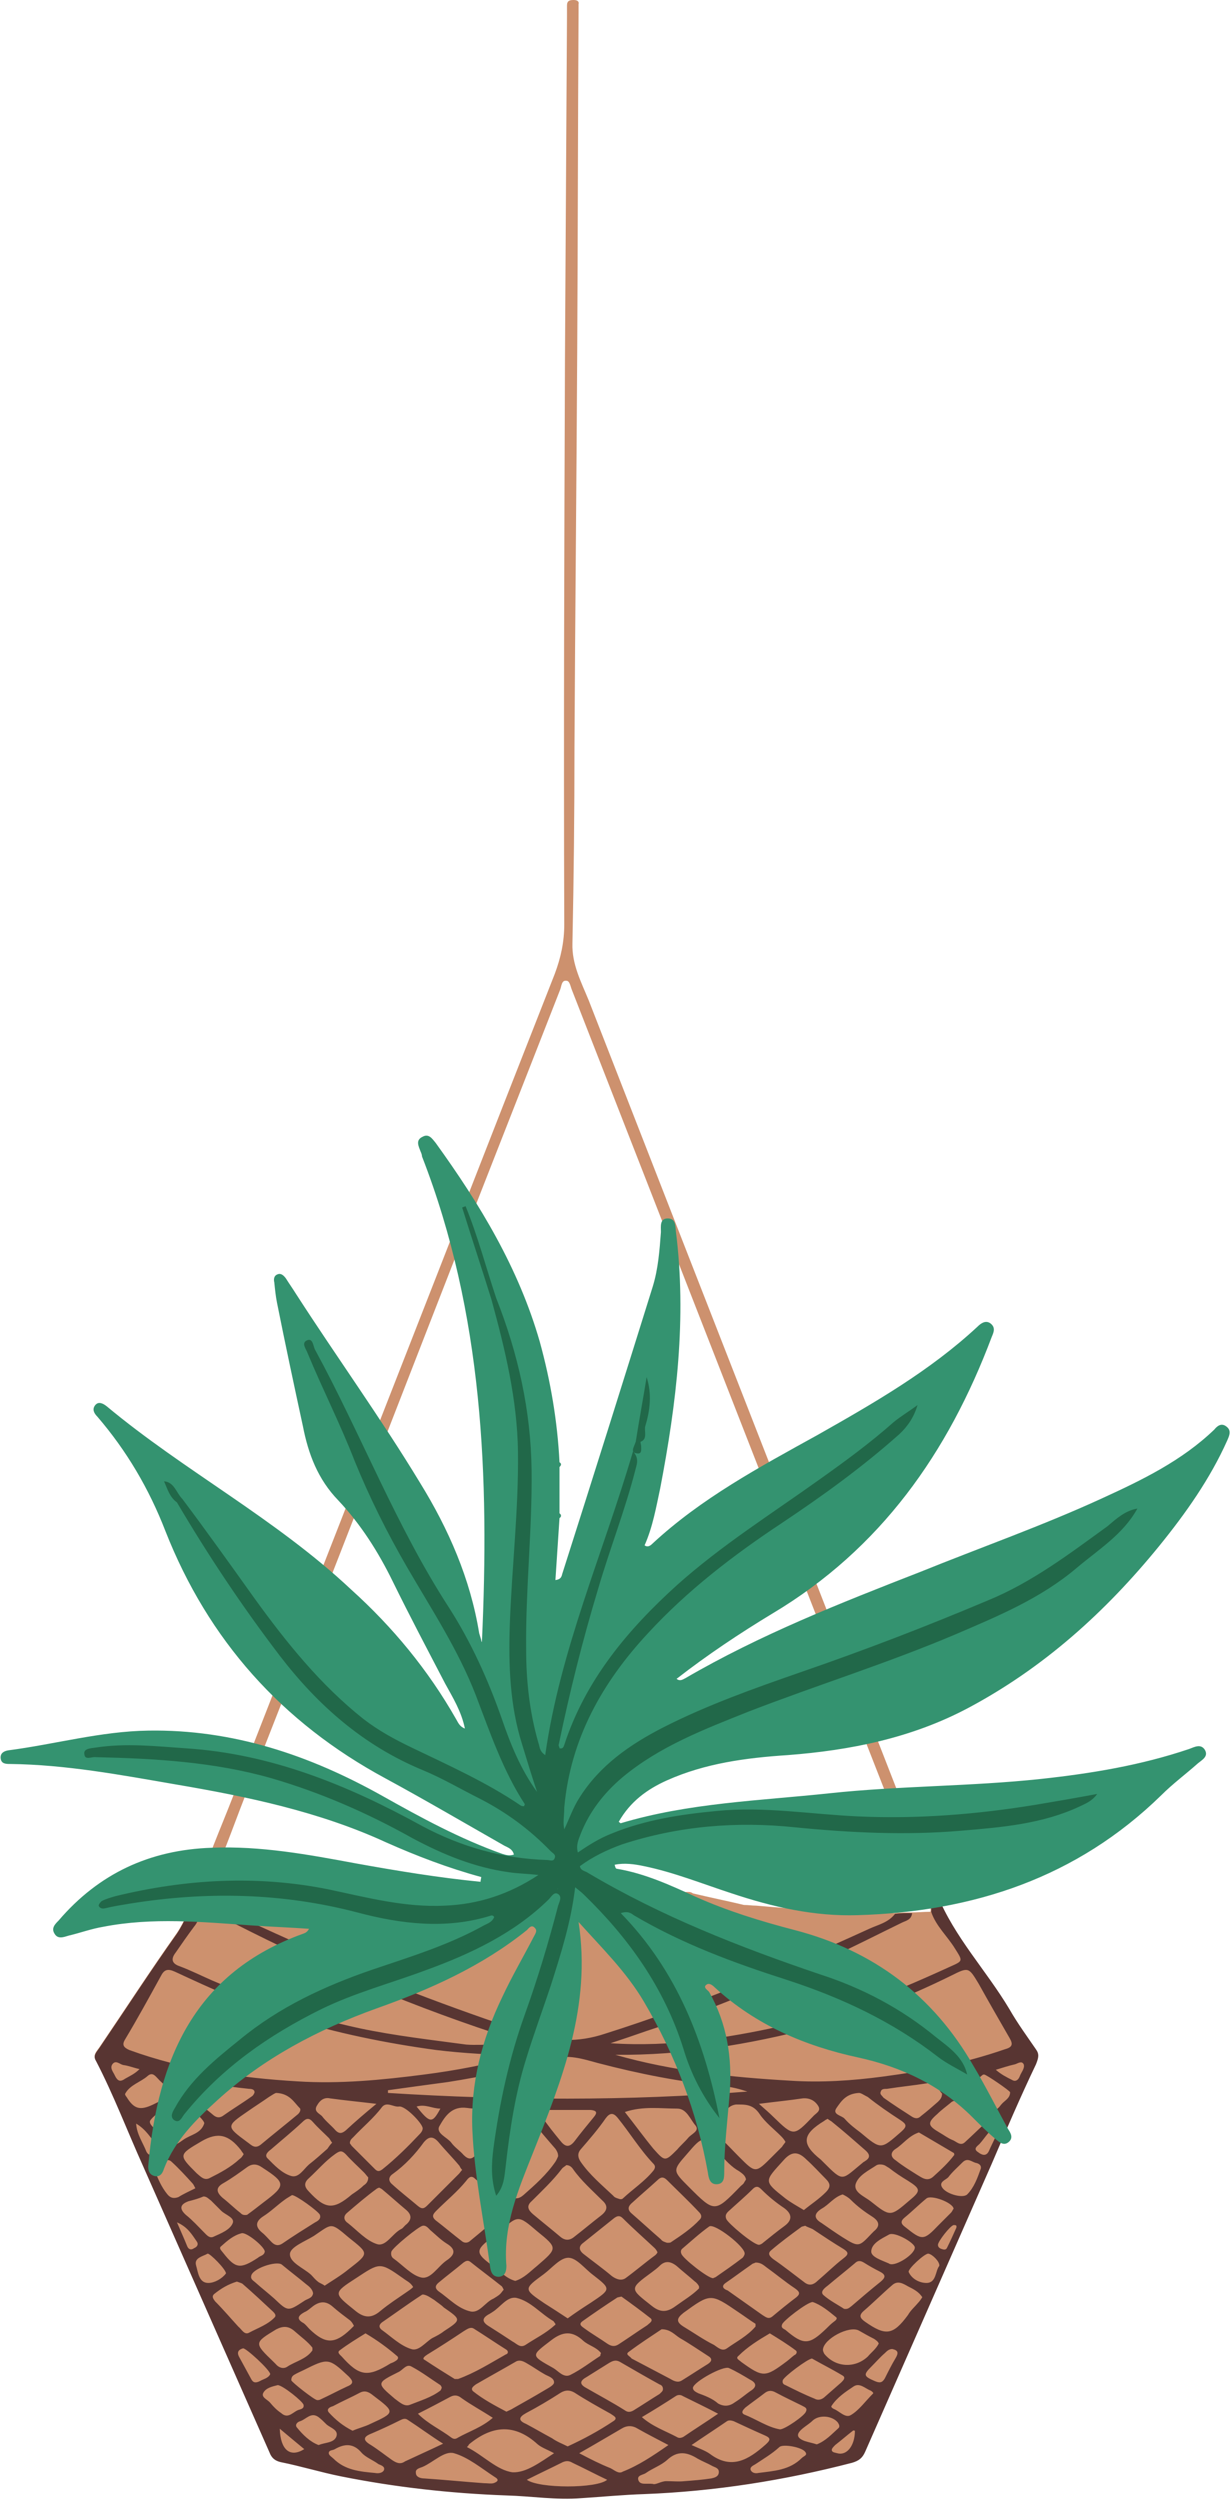 <?xml version="1.0" encoding="UTF-8" standalone="no"?><svg xmlns="http://www.w3.org/2000/svg" xmlns:xlink="http://www.w3.org/1999/xlink" fill="#000000" height="367.1" preserveAspectRatio="xMidYMid meet" version="1" viewBox="-0.1 0.0 181.0 367.1" width="181" zoomAndPan="magnify"><g id="change1_1"><path d="M152,300.9c-1.3-1.9-2.7-3.8-3.9-5.9c-3.4-5.7-8.1-10.6-10.6-16.8c-0.5-0.1-1-0.2-1.6-0.3 c0,1,0.9,1.8,0.7,2.8l0,0c-1,0-1.9,0.1-2.9,0.1c-0.8,0-1.6,0-2.5,0.1c-0.5,0.6-1.1,1-1.8,1.4c0.7-0.3,1.3-0.7,1.8-1.4 c-6.8-0.1-13.5-0.5-20.2-1.1c-0.6,0-1.2-0.1-1.8-0.1c-2.5-0.6-5-1.1-7.5-1.7c-0.4-0.3-0.8-0.2-1.1-0.2c-2.5-0.8-5.1-0.4-7.6-0.2 c-6.7,0.3-13.4,0.3-20,0c-2.5-0.1-5.1-0.5-7.6,0.2c-0.4,0-0.8-0.1-1.1,0.2c-2.5,0.5-5,1.1-7.5,1.7c-0.6,0-1.2,0.1-1.8,0.1 c-2.9,0.2-5.7,0.3-8.6,0.6c-3.9,0.4-7.8,0.1-11.6,0.4c-0.8,0-1.7,0-2.5-0.1c0,0.2,0.1,0.3,0.1,0.5c-0.1-0.1-0.1-0.3-0.1-0.5 c-1.1,0-2.2-0.1-3.2-0.1c0.2-1,1.1-1.7,1.1-2.8c2.2-4.5,3.8-9.2,5.6-13.8c9.4-23.9,18.7-47.8,28-71.7c6.1-15.7,12.3-31.4,18.4-47 c0.2-0.5,0.2-1.4,0.9-1.3c0.5,0,0.6,0.8,0.8,1.3c16.8,43,33.6,86,50.4,128.9c0.5,1.2,0.8,2.5,1.6,3.6c0.5,0.1,1,0.2,1.6,0.3 c-0.2-0.6-0.3-1.3-0.6-1.9c-16.8-43.1-33.7-86.2-50.5-129.3c-1.1-2.7-2.5-5.3-2.4-8.4c0.2-9.6,0.3-19.2,0.3-28.8 c0.1-19.3,0.3-38.5,0.4-57.8c0.1-16.7,0.1-33.4,0.2-50c0-0.4,0-0.8,0-1.3C85,0.3,84.8,0,84.2,0c-0.6,0-1,0.1-1,0.8c0,0.5,0,1,0,1.4 c-0.1,17-0.2,34-0.3,50.9c-0.1,27.5-0.2,55.1-0.1,82.6c0,2.6-0.5,4.9-1.4,7.3c-2.5,6.4-5,12.7-7.5,19.1 c-13.2,33.8-26.5,67.7-39.7,101.5c-1.9,4.9-4,9.6-5.5,14.6c-0.9,1.8-1.6,3.8-2.8,5.6c-3.9,5.5-7.6,11.2-11.4,16.8 c-0.4,0.6-1,1.1-0.5,1.9c2.6,5,4.6,10.3,6.9,15.4c6.2,14,12.4,28.1,18.6,42.1c0.3,0.8,0.8,1.2,1.6,1.4c3,0.6,5.9,1.5,8.9,2.1 c8,1.6,16.1,2.5,24.3,2.8c3.7,0.1,7.3,0.7,11,0.4c3.1-0.2,6.2-0.5,9.3-0.6c10.3-0.4,20.5-2,30.5-4.6c1-0.3,1.5-0.7,1.9-1.6 c6.2-14.1,12.4-28.2,18.6-42.3c2.1-4.9,4.2-9.8,6.5-14.6C152.4,302.2,152.5,301.6,152,300.9z M97.1,351c-0.1,0.1-0.2,0.2-0.3,0.3 C97,351.3,97.1,351.2,97.1,351z M83.3,309.9c-1.1,0-2.3,0-3.4,0C81,309.9,82.2,309.9,83.3,309.9c1.1,0,2.2,0,3.2,0 C85.5,309.9,84.4,309.9,83.3,309.9z M144.4,304.7c-0.1,0-0.3,0-0.3,0.1C144.1,304.7,144.3,304.7,144.4,304.7c0.2,0,1.9,1.1,3,1.9 C146.3,305.8,144.6,304.7,144.4,304.7z M125.5,356.9c-0.1,0-0.3-0.1-0.3,0C125.2,356.9,125.3,356.9,125.5,356.9 C125.5,356.9,125.5,356.9,125.5,356.9z" fill="#cd916e"/></g><g id="change2_1"><path d="M152.1,300.9c-1.3-1.9-2.7-3.8-3.9-5.9c-3.4-5.7-8.1-10.6-10.6-16.8c-0.5-0.1-1-0.2-1.6-0.3 c0,1,0.9,1.8,0.7,2.8c0.7,2.1,2.4,3.6,3.5,5.4c1.2,1.9,1.2,1.8-0.8,2.7c-4.6,2.1-9.2,4.1-13.9,5.7c-7.4,2.4-15,4.1-22.8,5.1 c-4.3,0.5-8.7,0.7-13.1,0.4c1.8-0.6,3.6-1.2,5.3-1.8c9.2-3,18.1-6.8,27-10.8c3.5-1.6,7-3.4,10.5-5.1c0.6-0.3,1.4-0.4,1.5-1.4 c-0.8,0-1.6,0-2.5,0.1c-1,1.3-2.5,1.6-3.8,2.2c-12.7,5.8-25.5,11.2-38.8,15.4c-3.9,1.3-7.6,1.2-11.5-0.1 c-11.1-3.7-22.1-7.8-32.7-12.7c-2.8-1.3-5.6-2.5-8.3-3.8c-0.5-0.2-1.2-0.3-1.4-1c-0.8,0-1.7,0-2.5-0.1c0.1,1,1,1.1,1.7,1.4 c13.3,6.8,27,12.6,41.2,17.1c0.4,0.1,0.9,0.3,1.3,0.8c-1.4,0-2.7,0-4.1,0c-1.4,0-2.8,0.1-4.1,0c-5.2-0.7-10.5-1.3-15.7-2.4 c-7.4-1.6-14.6-4-21.6-7c-1.6-0.7-3.2-1.5-4.8-2.1c-1.2-0.4-1.3-1.1-0.6-2c0.9-1.3,1.8-2.6,2.7-3.8c0.5-0.6,0.8-1.3,0.8-2.1 c0.2-1,1.1-1.7,1.1-2.8c-0.5,0.1-1,0.2-1.6,0.3c-0.9,1.8-1.6,3.8-2.8,5.6c-3.9,5.5-7.6,11.2-11.4,16.8c-0.4,0.6-1,1.1-0.5,1.9 c2.6,5,4.6,10.3,6.9,15.4c6.2,14,12.4,28.1,18.6,42.1c0.3,0.8,0.8,1.2,1.6,1.4c3,0.6,5.9,1.5,8.9,2.1c8,1.6,16.1,2.5,24.3,2.8 c3.7,0.1,7.3,0.7,11,0.4c3.1-0.2,6.2-0.5,9.3-0.6c10.3-0.4,20.5-2,30.5-4.6c1-0.3,1.5-0.7,1.9-1.6c6.2-14.1,12.4-28.2,18.6-42.3 c2.1-4.9,4.2-9.8,6.5-14.6C152.5,302.1,152.6,301.6,152.1,300.9z M119.5,297.7c7-1.8,13.6-4.4,20.1-7.6c2.6-1.3,2.6-1.3,4.1,1.2 c1.5,2.7,3,5.3,4.5,7.9c0.6,1,0.4,1.4-0.7,1.7c-5.8,2-11.8,3.2-17.9,4c-4.5,0.6-9.1,0.9-13.6,0.6c-8.7-0.5-17.3-1.4-25.7-3.8 C100.2,301.8,109.9,300.2,119.5,297.7z M26.2,308.6c0.7,0,3.9,2.7,3.7,3.2c-0.5,1.5-2,1.6-3.1,2.4c-0.6,0.4-1.4,1.2-2.2,0.2 c-0.2-0.2-0.4-0.3-0.5-0.5c-0.7-0.9-2.6-1.9-2.1-2.6C23,310,24.8,309.4,26.2,308.6z M24.9,305c1.2-0.3,2.1,0.4,3.3,0.4 C26.4,307,26.2,306.9,24.9,305z M132.2,311.3c0.9,0.6,1,0.9,0.1,1.7c-3,2.6-2.9,2.7-6,0.1c-0.8-0.6-1.6-1.2-2.3-2 c-0.4-0.5-1.9-0.6-1.2-1.6c0.7-1,1.4-2.1,3.3-2.2c0.3,0,0.7,0.3,1.3,0.6C128.9,309.1,130.5,310.2,132.2,311.3z M129.3,307.1 c0.1-0.4,0.5-0.4,0.9-0.4c1.9-0.3,3.9-0.5,5.8-0.8c1.5-0.3,1.7,0.9,2.3,1.5c0,0.6-0.3,0.9-0.6,1.2c-0.8,0.7-1.6,1.4-2.5,2.1 c-0.4,0.4-0.8,0.4-1.3,0.1c-1.4-0.9-2.8-1.8-4.2-2.8C129.5,307.7,129.1,307.5,129.3,307.1z M38.6,325.4c1.1-0.7,2-1.6,3.1-2.4 c0.4-0.3,0.8-0.5,1.1-0.7c0.6,0,3.9,2.4,4.1,2.9c0.2,0.6-0.3,0.9-0.7,1.1c-1.6,1-3.2,2-4.8,3.1c-0.6,0.4-1.1,0.3-1.6-0.2 c-0.5-0.5-0.9-1-1.4-1.4C37.3,326.9,37.5,326.1,38.6,325.4z M36.2,325.2c-0.6,0.1-0.8-0.1-1-0.3c-0.9-0.7-1.7-1.5-2.6-2.2 c-0.9-0.8-1.1-1.5,0.2-2.2c1.2-0.7,2.3-1.5,3.4-2.3c0.7-0.5,1.3-0.5,2-0.1c0.1,0.1,0.2,0.1,0.3,0.2c3.4,2.2,3.4,2.6,0.2,5 C37.8,324,36.9,324.7,36.2,325.2z M115.1,324.2c1.1,0.8,1.3,1.7,0.1,2.6c-1.1,0.8-2.2,1.7-3.2,2.5c-0.2,0.2-0.5,0.3-0.6,0.3 c-0.8,0-4.6-3.2-4.8-3.8c-0.2-0.5,0-0.8,0.3-1.1c1.2-1.1,2.5-2.2,3.7-3.4c0.5-0.4,0.8-0.2,1.2,0.2 C112.8,322.5,113.9,323.4,115.1,324.2z M115,317.2c1.3-1.5,2.3-1.2,3.4-0.1c1,0.9,1.9,1.9,2.8,2.8c0.7,0.7,0.8,1.2,0,2 c-1,1-2.1,1.7-3.2,2.6c-1-0.6-1.9-1.1-2.7-1.7C112,320.2,112.2,320.3,115,317.2z M100,330.9c-0.1-0.2-0.1-0.5,0.1-0.7 c1.3-1.1,2.6-2.3,4-3.3c0.8-0.5,5.3,3,5.2,4c0,0.2-0.2,0.5-0.3,0.6c-1.3,1-2.6,1.9-3.9,2.8c-0.1,0.1-0.3,0.1-0.4,0.2 C104,334.6,100.1,331.5,100,330.9z M102.6,335.7c0,0.2,0,0.3,0,0.3c-1,1-2.2,1.7-3.3,2.5c-1.2,0.9-2.2,1.2-3.6,0.1 c-3.3-2.6-3.4-2.5,0-5c0.4-0.3,0.8-0.6,1.1-0.9c0.8-0.8,1.6-0.7,2.5,0c0.9,0.8,1.8,1.5,2.7,2.3 C102.3,335.2,102.5,335.5,102.6,335.7z M106.5,335.2c1.3-0.9,2.5-1.8,3.8-2.7c0.2-0.2,0.5-0.2,0.6-0.3c0.8,0,1.2,0.4,1.6,0.7 c1.4,1,2.7,2.1,4.2,3.1c0.7,0.5,0.8,0.8,0.2,1.3c-1.2,0.9-2.3,1.8-3.5,2.8c-0.6,0.5-1,0.1-1.5-0.2c-1.7-1.2-3.4-2.4-5.1-3.6 C106.2,336.1,105.8,335.7,106.5,335.2z M109.2,320.5c-0.1,0.2-0.3,0.3-0.5,0.5c-3.8,3.9-3.8,3.9-7.6,0.1c-2.4-2.4-2.4-2.4-0.3-4.8 c2.4-2.8,2.4-2.8,4.9,0c0.8,0.9,1.7,1.9,2.8,2.5c0.4,0.3,0.9,0.6,1,1.2C109.4,320.2,109.3,320.3,109.2,320.5z M102.6,324.8 c0.3,0.3,0.5,0.7,0.1,1.1c-1.2,1.3-2.7,2.3-4.2,3.3c-0.1,0.1-0.3,0.1-0.6,0.1c-0.3-0.1-0.7-0.2-0.9-0.5c-1.4-1.2-2.8-2.5-4.3-3.8 c-0.7-0.6-0.5-1.1,0.1-1.6c1.2-1.1,2.5-2.2,3.7-3.3c0.5-0.5,0.9-0.5,1.4,0C99.5,321.7,101.1,323.2,102.6,324.8z M96.1,330.1 c0.2,0.2,0.3,0.4,0.4,0.6c-0.1,0.2-0.2,0.3-0.3,0.4c-1.5,1.1-2.9,2.3-4.4,3.4c-0.6,0.4-1.3,0.2-2-0.3c-1.3-1.1-2.7-2.1-4.1-3.2 c-0.8-0.6-0.8-1.2-0.1-1.7c1.5-1.2,3-2.4,4.5-3.6c0.4-0.3,0.8-0.5,1.3,0C92.9,327.2,94.5,328.6,96.1,330.1z M86.7,338.1 c-1.1,0.7-2.3,1.5-3.4,2.3c-1.2-0.8-2.3-1.5-3.4-2.2c-3.1-2.1-3.1-2.1-0.1-4.3c1.2-0.9,2.4-2.4,3.6-2.4c1.2,0,2.4,1.6,3.6,2.5 C89.7,336.1,89.7,336.1,86.7,338.1z M88.2,325.3c-1.3,1-2.6,2.1-3.9,3.1c-0.7,0.6-1.4,0.6-2.1,0c-1.3-1.1-2.7-2.2-4-3.3 c-0.7-0.6-1-1.2-0.2-1.9c1.5-1.5,3.1-3,4.4-4.7c0.2-0.3,0.5-0.4,0.7-0.6c0.5,0,0.8,0.3,1,0.6c1.2,1.7,2.8,3.1,4.3,4.6 C89.3,323.9,89.1,324.6,88.2,325.3z M78.8,327.6c3.1,2.5,3,2.5,0,5.1c-1,0.8-1.9,1.8-3.2,2.2c-1.4-0.4-2.2-1.4-3.3-2.2 c-2.6-1.9-2.6-2.3-0.1-4.2c0.3-0.3,0.7-0.5,1-0.7C76,325.2,76,325.2,78.8,327.6z M57.7,331.6c-0.3-0.2-0.4-0.6-0.3-1 c0.2-0.6,4-3.7,4.6-3.8c0.6-0.1,0.9,0.5,1.3,0.8c0.7,0.6,1.4,1.3,2.2,1.8c1.5,0.9,1.2,1.7,0,2.5c-1.3,0.9-2.3,2.8-3.7,2.5 C60.4,334.1,59.1,332.6,57.7,331.6z M60.6,335.8c-0.3,0.3-0.6,0.5-0.9,0.7c-1.3,0.9-2.7,1.8-3.9,2.8c-1.4,1.2-2.5,1-3.8-0.1 c-3.1-2.5-3.2-2.5,0.2-4.7c3.5-2.3,3.5-2.4,6.9,0C59.6,334.9,60.2,335.1,60.6,335.8z M64.4,335.1c1.2-1,2.4-1.9,3.6-2.9 c0.3-0.2,0.6-0.4,1-0.1c1.5,1.2,3,2.3,4.5,3.5c0.2,0.1,0.3,0.4,0.4,0.6c-0.2,0.2-0.3,0.4-0.5,0.6c-0.3,0.3-0.7,0.5-1,0.7 c-1.2,0.5-2,2.1-3.3,1.9c-1.9-0.4-3.2-1.9-4.8-3C63.7,335.9,63.9,335.5,64.4,335.1z M74,324.7c-1.6,1.5-3.3,2.9-5,4.3 c-0.3,0.3-0.8,0.4-1.2,0.1c-1.3-1-2.6-2.1-3.9-3.1c-0.7-0.6-0.3-1,0.2-1.5c1.4-1.4,3-2.7,4.3-4.3c0.3-0.4,0.7-0.9,1.3-0.3 c1.4,1.2,2.7,2.5,4.1,3.7c0.2,0.2,0.3,0.4,0.4,0.6C74.1,324.4,74.1,324.6,74,324.7z M67.3,319.2c-1.5,1.5-3,3-4.6,4.6 c-0.5,0.5-0.8,0.6-1.4,0.1c-1.3-1.1-2.6-2.1-3.8-3.2c-0.6-0.5-0.5-1.1,0.1-1.5c1.8-1.3,3.3-2.9,4.6-4.7c0.7-0.8,1.3-0.9,2.1,0 c1,1.2,2.1,2.3,3.1,3.5c0.1,0.2,0.2,0.4,0.4,0.6C67.6,318.8,67.5,319,67.3,319.2z M59.6,324.5c0.8,0.7,0.8,1.4,0,2.1 c-0.3,0.2-0.5,0.6-0.8,0.7c-1.3,0.7-2.2,2.6-3.5,2.2c-1.6-0.5-2.9-2-4.3-3.1c-0.6-0.4-0.7-1-0.1-1.5c1.4-1.2,2.8-2.4,4.3-3.5 c0.1-0.1,0.2-0.1,0.4-0.2c0.2,0.1,0.4,0.2,0.5,0.3C57.3,322.5,58.4,323.5,59.6,324.5z M53.3,320.9c-0.5,0.5-1.1,0.9-1.7,1.3 c-2.7,2.3-3.9,2.2-6.3-0.4c-0.7-0.7-0.8-1.3,0-2c1.3-1.2,2.4-2.5,3.8-3.5c0.7-0.5,1-0.6,1.6,0c0.8,0.9,1.8,1.8,2.7,2.7 c0.2,0.2,0.4,0.5,0.6,0.7C54,320.4,53.6,320.7,53.3,320.9z M46,328.3c2.7-1.8,2.4-2.1,5.1,0.2c3,2.4,3.1,2.3,0,4.7 c-1.1,0.9-2.3,1.6-3.5,2.4c-0.4-0.3-0.8-0.4-1-0.6c-0.4-0.3-0.7-0.7-1-1c-1.1-1-3.2-1.8-3.1-3.1C42.6,329.9,44.7,329.1,46,328.3z M48.8,338.7c0.8,0.7,1.6,1.3,2.4,1.9c0.3,0.2,0.5,0.5,0.7,0.9c-0.2,0.2-0.4,0.4-0.5,0.5c-2.3,2.2-3.7,2.2-6,0 c-0.3-0.3-0.6-0.7-0.9-0.9c-1.1-0.6-0.8-1.1,0.1-1.6c0.5-0.2,0.9-0.6,1.3-0.9C47,337.8,47.9,337.9,48.8,338.7z M49.8,345.1 c1.2-0.9,2.5-1.7,3.8-2.5c1.7,1,3.2,2.1,4.6,3.3c0.3,0.2,0.2,0.5-0.1,0.7c-0.3,0.2-0.5,0.3-0.8,0.4c-3.4,2.1-4.6,1.9-7.2-1 C49.8,345.7,49.4,345.4,49.8,345.1z M56,342.1c-0.4-0.3-0.5-0.7,0-1.1c1.9-1.3,3.8-2.7,5.8-4c0.1-0.1,0.2-0.1,0.3-0.1 c0.6,0.1,1.1,0.5,1.6,0.8c0.5,0.4,1,0.7,1.4,1.1c2.6,1.8,2.6,1.8,0,3.5c-0.5,0.4-1.1,0.7-1.7,1c-1,0.6-2,2-3.1,1.6 C58.7,344.4,57.4,343.1,56,342.1z M62.7,345.7c1.8-1.1,3.5-2.2,5.3-3.4c0.5-0.3,1-0.7,1.5-0.4c1.6,1,3.2,2.1,4.8,3.1 c0.3,0.2,0.3,0.6-0.1,0.7c-2.3,1.3-4.5,2.7-7,3.6c-0.1,0-0.1,0-0.5,0c-1.3-0.8-2.9-1.8-4.4-2.8C61.8,346.3,62.4,345.9,62.7,345.7z M71.8,341.6c-1.2-0.7-1.1-1.3,0.1-1.9c0.1-0.1,0.2-0.1,0.3-0.2c1.2-0.7,2.2-2.4,3.6-2.1c2.1,0.5,3.5,2.3,5.4,3.4 c0.1,0.1,0.2,0.3,0.3,0.4c0,0.1,0,0.2-0.1,0.2c-1.3,1.2-2.8,1.9-4.3,2.9c-0.8,0.5-1.3-0.2-1.9-0.5C74,343,72.9,342.3,71.8,341.6z M80.9,343.6c1.7-1.3,3.1-1.4,4.7,0.1c0.8,0.7,1.9,0.9,2.6,1.8c-0.1,0.2-0.1,0.3-0.1,0.4c-1.4,0.9-2.8,2-4.4,2.8 c-1,0.5-1.8-0.6-2.5-1C77.8,345.8,77.9,345.9,80.9,343.6z M85.8,341.9c-0.4-0.3-1-0.6-0.3-1.1c1.7-1.2,3.3-2.3,5-3.4 c0.1-0.1,0.3-0.1,0.7-0.2c1.4,1,2.9,2.1,4.3,3.2c0.4,0.4-0.2,0.7-0.5,1c-1.4,0.9-2.8,1.9-4.2,2.8c-0.6,0.4-1.1,0.3-1.7-0.1 C88.1,343.4,86.9,342.7,85.8,341.9z M92.3,345.3c1.6-1.2,3.3-2.3,4.8-3.3c1.3,0,1.9,0.8,2.7,1.3c1.4,0.8,2.7,1.7,4.1,2.6 c0.7,0.4,0.6,0.8,0,1.2c-1.3,0.8-2.5,1.6-3.8,2.4c-0.6,0.4-1.2,0.1-1.7-0.2c-1.9-1-3.8-2-5.7-3C92.4,345.9,91.7,345.7,92.3,345.3z M100.3,341.6c-1.1-0.7-1-1.2,0-2c4-2.9,4-2.9,8.1-0.1c0.9,0.6,1.7,1.2,2.5,1.7c0,0.3,0,0.4,0,0.4c-1.2,1.4-2.8,2.2-4.2,3.2 c-0.7,0.5-1.3-0.1-1.9-0.5C103.2,343.5,101.8,342.5,100.3,341.6z M108.4,345.9c1.3-1.3,2.9-2.3,4.6-3.3c1.3,0.8,2.6,1.6,3.8,2.5 c0.3,0.2,0.1,0.6-0.2,0.7c-0.4,0.3-0.7,0.6-1.1,0.9c-3.2,2.4-3.5,2.4-6.7,0.1C108.5,346.5,107.9,346.3,108.4,345.9z M115.3,342.1 c-0.3-0.2-0.7-0.3-0.5-0.8c0.1-0.5,3.7-3.3,4.5-3.3c1.2,0.4,2.3,1.3,3.4,2.2c0.3,0.2,0,0.5-0.3,0.7c-0.4,0.3-0.7,0.6-1.1,1 C118.8,344.3,118,344.4,115.3,342.1z M118.2,335.2c-1.6-1.2-3.1-2.4-4.7-3.5c-0.5-0.4-0.9-0.8-0.3-1.3c1.4-1.2,2.9-2.3,4.4-3.4 c0.1-0.1,0.3-0.1,0.6-0.2c0.3,0.2,0.7,0.3,1.1,0.5c1.5,1,3,2,4.5,2.9c0.8,0.5,0.8,0.8,0,1.4c-1.3,1-2.5,2.2-3.8,3.3 C119.4,335.5,118.8,335.6,118.2,335.2z M123.7,328.5c-1.1-0.7-2.1-1.4-3.1-2.1c-1.2-0.7-1.1-1.4,0-2.1c1.1-0.6,1.8-1.7,3.1-2.1 c0.4,0.2,0.8,0.4,1.2,0.8c1,1,2.1,1.8,3.2,2.5c0.9,0.6,1.2,1.3,0.2,2.1c-0.1,0.1-0.2,0.2-0.3,0.3 C126.1,329.9,126.1,330,123.7,328.5z M127.8,323.2c-0.9-0.7-2.5-1.3-2.2-2.5c0.4-1.3,1.9-2,3.1-2.8c0.2-0.1,0.4-0.1,0.5-0.1 c0.7,0,0.9,0.3,1.3,0.5c0.9,0.7,1.8,1.3,2.8,1.9c1.9,1.2,1.9,1.5,0.2,2.9C130.7,325.5,130.7,325.5,127.8,323.2z M126.9,315.6 c0.6,0.5,1.1,1.1,0.1,1.7c-0.1,0.1-0.2,0.1-0.3,0.2c-3.2,2.6-2.8,3-5.8,0c-0.1-0.1-0.3-0.3-0.4-0.4c-2.9-2.3-2.8-3.7,0.5-5.7 c0.1-0.1,0.3-0.2,0.5-0.3c0.2,0.2,0.5,0.3,0.7,0.5C123.7,312.8,125.3,314.2,126.9,315.6z M119.3,310.8c-2.8,2.9-2.8,2.9-5.8,0 c-0.6-0.6-1.2-1.1-2.1-1.9c2.3-0.3,4.4-0.5,6.4-0.8c1-0.1,1.8,0.3,2.3,1.1C120.6,310,119.7,310.3,119.3,310.8z M111.5,310.4 c0.8,1.2,2.1,2.2,3.1,3.2c0.2,0.2,0.5,0.5,0.7,0.9c-0.2,0.3-0.4,0.5-0.5,0.7c-0.5,0.5-1,1-1.5,1.5c-2.4,2.4-2.4,2.4-4.8,0 c-1-1-1.9-2-2.9-2.9c-1-0.9-1.3-1.7-0.1-2.6c0.8-0.7,1.1-2,2.5-2.2C109.3,309,110.5,308.9,111.5,310.4z M101.9,309.6 c1.2,0,2.3-0.7,3.5-0.3C103.7,311.8,103.4,311.8,101.9,309.6z M102.1,312.1c0.6,0.8-0.6,1.2-1.1,1.8c-0.5,0.6-1.1,1.1-1.6,1.7 c-1.8,1.8-1.8,1.8-3.5-0.1c-1.4-1.7-2.7-3.5-4.2-5.4c2.7-0.9,5.2-0.5,7.7-0.5C100.8,309.6,101.3,311.2,102.1,312.1z M95.9,317.7 c0.3,0.3,0.3,0.6,0,1c-1.3,1.6-3,2.7-4.5,4.1c-0.1,0.1-0.2,0.1-0.4,0.1c-0.3-0.1-0.8-0.2-1-0.5c-1.7-1.6-3.5-3.1-4.8-5 c-0.4-0.6-0.5-1.2,0-1.8c1.3-1.5,2.6-3,3.7-4.6c0.6-0.8,1.1-0.8,1.7-0.1C92.4,313.1,93.9,315.6,95.9,317.7z M87.1,310.9 c-0.9,1.1-1.9,2.3-2.8,3.5c-0.8,1-1.4,0.8-2.1-0.1c-0.9-1.1-1.8-2.2-2.6-3.4c-0.2-0.3-0.6-0.5-0.3-0.9c0.1-0.2,0.5-0.2,0.8-0.2 c1.1,0,2.3,0,3.4,0c1.1,0,2.2,0,3.2,0C87.6,309.9,87.7,310.2,87.1,310.9z M81.5,315.5c0.2,0.3,0.4,0.6,0.4,1.1 c-0.1,0.2-0.2,0.5-0.4,0.8c-1.3,1.9-3,3.4-4.7,4.9c-0.7,0.6-1.4,0.7-2.2-0.1c-1.1-1.1-2.4-2.2-3.6-3.2c-0.5-0.5-0.7-0.9-0.1-1.5 c1.8-1.9,3.2-4,4.7-6.1c0.8-1.1,1.5-1.6,2.5-0.1C79.1,312.8,80.3,314.1,81.5,315.5z M69.8,316.4c-0.6,0.7-1.1,0.7-1.8,0 c-0.5-0.6-1.3-1.1-1.8-1.8c-0.6-0.8-2.4-1.4-1.7-2.5c0.8-1.4,1.8-2.9,4-2.6c2,0.3,4.1-0.2,6.3,0.6 C73.2,312.3,71.7,314.5,69.8,316.4z M61.1,309.3c1.3-0.4,2.3,0.3,3.5,0.3C63.4,311.8,63.1,311.8,61.1,309.3z M62,312.5 c0,0.3-0.2,0.6-0.4,0.8c-1.7,1.8-3.5,3.6-5.5,5.2c-0.4,0.3-0.7,0.4-1.1,0c-1.1-1.1-2.3-2.3-3.4-3.4c-0.1-0.1-0.2-0.3-0.3-0.4 c0-0.5,0.3-0.7,0.5-0.9c1.4-1.5,3-2.8,4.2-4.4c0.7-0.9,1.7,0,2.5-0.1C59.4,309.1,62,311.8,62,312.5z M50.7,312.8 c-0.6,0.5-1,0.5-1.5,0c-0.6-0.7-1.4-1.3-2-2.1c-0.4-0.4-1.3-0.7-0.7-1.6c0.4-0.7,1-1.2,1.9-1c2.2,0.3,4.3,0.5,6.8,0.8 C53.5,310.3,52.1,311.5,50.7,312.8z M48.2,313.9c0.2,0.2,0.3,0.5,0.5,0.7c-0.3,0.3-0.5,0.6-0.7,0.9c-0.9,0.8-1.8,1.6-2.7,2.3 c-0.8,0.7-1.5,2-2.6,1.7c-1.4-0.4-2.5-1.6-3.5-2.6c-0.5-0.5,0.1-1,0.5-1.3c1.5-1.3,3.1-2.6,4.6-4c0.6-0.6,1-0.7,1.6,0 C46.6,312.4,47.4,313.1,48.2,313.9z M43.7,310.4c-1.8,1.5-3.7,3-5.5,4.5c-0.9,0.7-1.4,0-2-0.4c-3.1-2.3-3.1-2.3,0.1-4.5 c1-0.7,2.1-1.4,3.1-2.1c0.5-0.3,0.9-0.6,1.1-0.6c2,0.1,2.6,1.4,3.5,2.3C44.1,309.9,43.9,310.2,43.7,310.4z M36.9,307.8 c-1.4,1-2.9,1.9-4.3,2.9c-0.5,0.3-0.9,0.2-1.3-0.1c-0.7-0.6-1.5-1.2-2.2-1.8c-0.5-0.4-1.2-0.9-0.7-1.6c0.5-0.7,0.9-1.6,2.1-1.3 c2,0.3,4,0.6,6,0.8c0.4,0,0.8,0.1,0.8,0.5C37.3,307.3,37.1,307.7,36.9,307.8z M29.5,314.4c2.4-1.4,4-1,5.8,1.3 c0.1,0.2,0.3,0.4,0.4,0.6c-0.2,0.3-0.3,0.5-0.6,0.7c-1.3,1.2-2.8,2-4.4,2.8c-0.8,0.4-1.3-0.2-1.9-0.7 C26.1,316.4,26.1,316.4,29.5,314.4z M29.8,322.5c0.5,0,0.8,0.4,1.1,0.6c0.5,0.5,1,1,1.5,1.5c0.6,0.6,2,1,1.7,1.8 c-0.4,1-1.7,1.5-2.8,2c-0.6,0.3-1-0.2-1.4-0.6c-0.9-0.9-1.7-1.8-2.7-2.6c-1.1-1-0.7-1.6,0.4-2C28.4,323,29.1,322.8,29.8,322.5z M32.4,329.8c0.9-0.8,1.8-1.6,3-1.9c0.7-0.2,3.4,2,3.4,2.7c-0.1,0.6-0.7,0.6-1,0.9c-2.6,1.7-3.3,1.6-5.1-0.7 C32.4,330.4,32,330.1,32.4,329.8z M41.3,332.5c1.2,1,2.4,1.9,3.6,2.9c0.4,0.3,0.9,0.7,1,1.3c-0.1,0.8-0.9,0.8-1.4,1.2 c-2.3,1.5-2.3,1.5-4.3-0.4c-0.9-0.8-1.8-1.5-2.7-2.3c-0.3-0.3-0.8-0.5-0.7-1C36.9,333.1,40.5,331.9,41.3,332.5z M43.2,342.3 c0.9,0.8,1.9,1.5,2.6,2.4c0,0.3,0,0.3,0,0.4c-0.9,1.3-2.5,1.6-3.7,2.4c-0.6,0.4-1.3,0.1-1.7-0.4c-0.1-0.1-0.2-0.2-0.3-0.3 c-2.9-2.8-2.9-2.8,0.4-4.8C41.5,341.5,42.3,341.5,43.2,342.3z M43.1,348.7c0.5-0.3,1-0.5,1.4-0.7c3.6-1.8,3.7-1.8,6.6,0.9 c0.7,0.7,0.8,1.1-0.2,1.5c-1.3,0.6-2.6,1.3-3.9,1.9c-0.2,0.1-0.3,0.1-0.5,0.1c-0.4,0-3.7-2.6-3.8-2.9 C42.7,349.1,42.8,348.9,43.1,348.7z M48.8,353.3c1.3-0.7,2.7-1.3,4-2c0.8-0.4,1.4,0,1.9,0.4c3.3,2.5,3.3,2.5-0.4,4.2 c-0.8,0.4-1.7,0.6-2.6,1c-1.4-0.7-2.5-1.6-3.5-2.7C47.8,353.7,48.4,353.4,48.8,353.3z M58.4,348.3c0.7-0.3,1.2-1.3,2-0.8 c1.5,0.8,2.8,1.8,4.2,2.7c0.1,0.1,0.2,0.3,0.2,0.4c-0.1,0.2-0.1,0.3-0.2,0.4c-1.3,1-3,1.5-4.5,2.1c-0.8,0.3-1.5-0.4-2.2-0.9 C55.2,349.9,55.2,349.9,58.4,348.3z M66.1,351.9c0.6-0.3,1.1-0.2,1.6,0.2c1.4,1,2.9,1.8,4.6,2.9c-1.6,1.4-3.5,2-5.1,2.9 c-0.3,0.2-0.6,0.3-1,0c-1.6-1.2-3.4-2-4.9-3.5C63.1,353.5,64.6,352.7,66.1,351.9z M69.4,351.1c-0.4-0.4,0-0.7,0.4-1 c1.9-1.1,3.9-2.2,5.8-3.3c0.6-0.4,1.2-0.1,1.7,0.2c0.9,0.5,1.7,1.1,2.6,1.6c0.5,0.3,1.4,0.5,1.4,1.2c0,0.4-0.8,0.8-1.3,1.1 c-1.5,0.9-3.1,1.8-4.7,2.7c-0.3,0.2-0.6,0.3-1,0.5C72.6,353.2,70.9,352.3,69.4,351.1z M77.2,354.3c1.7-0.9,3.4-1.9,5.1-3 c0.7-0.4,1.3-0.4,2,0c1.7,1.1,3.5,2.1,5.3,3.1c0.4,0.3,1.2,0.6,0.4,1.1c-2.1,1.4-4.3,2.6-6.7,3.7c-0.8-0.4-1.6-0.7-2.3-1.2 c-1.3-0.7-2.5-1.4-3.8-2.1C76,355.4,76.1,354.9,77.2,354.3z M86,350.6c-1.1-0.6-0.8-1.1,0.1-1.6c1.1-0.7,2.1-1.3,3.2-2 c0.5-0.3,1-0.6,1.7-0.2c1.9,1.1,3.8,2.2,5.8,3.3c0.3,0.1,0.5,0.3,0.5,0.7c0,0.3-0.3,0.5-0.5,0.7c-1.3,0.8-2.5,1.6-3.8,2.4 c-0.5,0.3-0.9,0.3-1.3,0C89.8,352.7,87.9,351.7,86,350.6z M99.2,351.8c0.3-0.2,0.7-0.2,1,0c1.6,0.8,3.3,1.6,5.2,2.6 c-1.9,1.3-3.5,2.3-5.1,3.4c-0.4,0.2-0.7,0.2-1,0c-1.7-0.9-3.5-1.5-5.1-2.9C95.9,353.9,97.5,352.9,99.2,351.8z M102.5,351.4 c-0.4-0.2-0.8-0.4-0.8-0.8c0.1-0.9,4.5-3.3,5.3-2.9c1.1,0.5,2.1,1.1,3.1,1.7c1,0.5,1,1.1,0,1.7c-0.7,0.5-1.4,1.1-2.2,1.6 c-0.8,0.6-1.6,0.7-2.5,0.2C104.6,352.2,103.6,351.8,102.5,351.4z M109.4,353.5c0.9-0.7,1.9-1.4,2.8-2.1c0.5-0.4,1-0.5,1.7-0.1 c1.3,0.7,2.6,1.3,3.8,1.9c0.3,0.2,0.9,0.3,0.6,0.9c-0.2,0.6-3.1,2.6-3.8,2.6c-1.8-0.3-3.5-1.5-5.3-2.2 C108.7,354.2,109.1,353.8,109.4,353.5z M115.3,350.2c-0.3-0.1-0.5-0.3-0.4-0.7c0.1-0.5,3.7-3.2,4.3-3.2c1.4,0.8,3,1.6,4.5,2.5 c0.5,0.3,0.1,0.7-0.2,1c-0.8,0.7-1.6,1.4-2.4,2.1c-0.4,0.4-1,0.6-1.5,0.3C118.1,351.6,116.7,350.9,115.3,350.2z M121,345.6 c-0.1-0.2-0.2-0.4-0.2-0.6c0.1-1.6,3.9-3.6,5.3-2.8c0.7,0.4,1.4,0.8,2.2,1.2c0.3,0.2,0.6,0.4,0.7,0.7c-0.4,0.8-1.1,1.3-1.6,1.9 C125.5,347.8,122.6,347.6,121,345.6z M125,338.6c-0.3,0.2-0.5,0.5-1.1,0.4c-0.9-0.6-2.1-1.2-3-2c-0.6-0.5,0.2-1.1,0.6-1.4 c1.3-1.1,2.7-2.2,4-3.3c0.4-0.4,0.8-0.4,1.3-0.1c0.8,0.5,1.5,0.9,2.3,1.3c1,0.5,0.9,0.9,0.2,1.5C127.8,336.2,126.4,337.4,125,338.6 z M127.9,330.6c0-1.2,1.5-1.9,2.6-2.5c0.8-0.5,3.8,1.2,3.8,1.9c0,1-2.8,2.8-3.7,2.4c-0.1,0-0.1-0.1-0.2-0.1 C129.5,331.9,127.9,331.4,127.9,330.6z M132.9,327c-0.7-0.5-0.7-0.9-0.1-1.4c1.1-0.9,2.1-1.9,3.2-2.8c0.7-0.6,3.9,0.6,4,1.5 c-0.1,0.1-0.2,0.4-0.4,0.6c-0.6,0.6-1.2,1.2-1.8,1.8C135.6,329,135.4,329,132.9,327z M134.6,319.3c-1.1-0.7-2.1-1.3-3.1-2.1 c-0.8-0.5-0.8-1.2,0-1.7c1.1-0.7,1.9-1.9,3.4-2.4c1.7,1,3.4,2,5.1,3c0.1,0,0.1,0.3,0.1,0.3c-0.9,1.2-2,2.2-3.1,3.2 C136.1,320.4,135.3,319.7,134.6,319.3z M139.8,314.2c-0.7-0.3-1.2-0.7-1.9-1.1c-1.7-1-1.8-1.4-0.3-2.7c0.6-0.6,1.3-1.1,1.9-1.6 c0.2-0.2,0.5-0.4,0.8-0.3c1.4,0.8,2.8,1.6,4.2,2.4c0.1,0.1,0.1,0.3,0.3,0.7c-1,0.9-2,1.9-3.1,2.9 C141,315.2,140.4,314.4,139.8,314.2z M138.4,305.4c1.2,0,2.1-0.7,3.3-0.4C140.3,307,140.2,307,138.4,305.4z M81,302.3 c2.4-0.7,4.5,0,6.7,0.6c6.1,1.6,12.2,2.8,18.4,3.4c1.2,0.1,2.4,0.4,3.6,0.8c-17.6,1.4-35.2,1.3-52.8,0.2c0-0.1,0-0.3,0-0.4 c2.9-0.4,5.8-0.8,8.8-1.2C70.8,304.9,76,303.8,81,302.3z M18.3,299.4c1.8-3,3.5-6.1,5.2-9.2c0.5-1,1-1.2,2.1-0.7 c5.4,2.5,10.8,5,16.6,6.8c7.1,2.2,14.4,3.7,21.8,4.7c4.1,0.5,8.2,0.7,12.3,0.8c-4.7,1.3-9.4,2.2-14.1,2.8c-6.2,0.8-12.4,1.4-18.6,1 c-8.4-0.5-16.7-1.7-24.7-4.6C18,300.6,17.8,300.2,18.3,299.4z M16.8,304.8c-0.2-0.5-0.8-1.1-0.4-1.7c0.5-0.7,1.1,0,1.6,0.1 c0.8,0.1,1.5,0.4,2.4,0.6c-0.7,0.7-1.4,1-2.1,1.4C17.6,305.7,17.2,305.6,16.8,304.8z M18.5,307.9c-0.1-0.1-0.3-0.4-0.2-0.5 c0.7-1.3,2.3-1.7,3.3-2.6c0.7-0.6,1.1,0,1.5,0.4c0.6,0.7,1.5,1.2,1.8,2.1c-0.1,0.5-0.4,0.6-0.7,0.8c-0.6,0.3-1.2,0.6-1.8,0.9 C20.5,309.9,19.6,309.7,18.5,307.9z M21.4,315.9c-0.5-1.3-1.4-2.5-1.5-4.1c1.5,0.9,2.1,2.1,3,3.1c0.4,0.4,0.9,0.8,0.1,1.2 C22.4,316.4,21.8,316.7,21.4,315.9z M24.5,322.2c-0.9-1.1-1.4-2.3-1.9-3.6c-0.2-0.5,0.1-0.8,0.5-0.9c0.7-0.2,1.4-0.9,2-0.3 c1.1,1,2.1,2.1,3.1,3.2c0.1,0.1,0.2,0.3,0.4,0.7c-0.8,0.4-1.7,0.8-2.5,1.3C25.5,322.8,25,322.8,24.5,322.2z M27.4,329.8 c-0.4-1-0.9-2.1-1.5-3.5c1.6,0.7,2.2,1.8,2.9,2.8c0.3,0.4,0.1,0.8-0.4,1C28,330.4,27.6,330.3,27.4,329.8z M28.7,332.6 c-0.3-1.1,1-1.3,1.7-1.7c0.3-0.1,2.7,2.3,2.7,2.9c-0.6,0.8-1.7,1.4-2.6,1.4C29.1,335.2,29,333.6,28.7,332.6z M31.4,336.8 c1-0.8,2-1.4,3.3-1.8c0.3,0.1,0.6,0.2,0.8,0.3c1.5,1.3,3,2.7,4.5,4.1c0.2,0.2,0.5,0.5,0.3,0.8c-1,1.1-2.5,1.6-3.8,2.3 c-0.7,0.4-1.1-0.5-1.6-0.9c-1.1-1.2-2.2-2.5-3.4-3.7C31.3,337.6,30.9,337.2,31.4,336.8z M36.8,349.3c-0.6-1.1-1.2-2.2-1.8-3.3 c-0.3-0.6-0.1-1,0.6-1.2c0.4-0.1,4,3.2,4,3.8c-0.3,0.6-1,0.7-1.5,1C37.5,349.9,37.1,349.9,36.8,349.3z M39.6,352.8 c-0.4-0.5-1.4-0.8-1-1.5c0.4-0.7,1.3-0.9,2.1-1.1c0.7,0,3.7,2.4,3.8,2.9c0.1,0.5-0.3,0.6-0.6,0.7c-0.9,0.2-1.6,1.5-2.7,0.5 C40.6,353.9,40.1,353.4,39.6,352.8z M41,356.6c1.3,1.1,2.4,2,3.6,3C42.5,360.9,41.1,359.7,41,356.6z M43.5,356.4 c-0.3-0.4,0.1-0.8,0.5-0.9c0.9-0.3,1.6-1.4,2.7-0.6c0.4,0.3,0.8,0.7,1.2,1.1c0.6,0.5,1.8,0.8,1.4,1.8c-0.4,0.9-1.6,0.8-2.6,1.2 C45.4,358.5,44.4,357.5,43.5,356.4z M56.3,362.7c-0.2,0.4-0.8,0.5-1.3,0.4c-2.2-0.2-4.4-0.4-6.1-2.1c-0.2-0.2-0.7-0.5-0.7-0.8 c0-0.5,0.6-0.4,0.9-0.6c1.4-0.8,2.7-0.9,3.9,0.5c0.6,0.7,1.7,1.1,2.5,1.7C56,362,56.5,362.2,56.3,362.7z M57.5,361.2 c-1-0.7-2-1.5-3.1-2.2c-1.2-0.7-1.2-1.2,0.1-1.7c1.4-0.6,2.7-1.2,4.1-1.9c0.4-0.2,0.8-0.4,1.2-0.1c1.7,1.1,3.3,2.3,5.2,3.5 c-2.1,1-3.9,1.8-5.6,2.6C58.7,361.9,58.1,361.6,57.5,361.2z M72.4,364.6c-0.4,0.1-0.8,0-1.4,0c-2.8-0.2-5.8-0.5-8.8-0.7 c-0.5,0-1.2-0.2-1.2-0.8c-0.1-0.6,0.5-0.7,1-0.9c1.6-0.7,3.2-2.4,4.6-2c2.1,0.6,4,2.2,6,3.5C73.3,364.1,73,364.4,72.4,364.6z M68.5,359.3c0.3-0.3,0.3-0.4,0.3-0.4c3.4-2.8,6.7-3.1,10.1,0c0.6,0.5,1.5,0.8,2.4,1.3c-2,1.3-4.1,2.9-6.1,2.8 C72.9,362.7,70.9,360.5,68.5,359.3z M77.3,364.1c1.8-0.9,3.5-1.7,5.3-2.6c0.5-0.2,0.9-0.2,1.4,0.1c1.7,0.8,3.4,1.7,5.1,2.5 C87.6,365.4,79.1,365.4,77.3,364.1z M89.6,362.4c-1.5-0.6-2.9-1.3-4.6-2.2c2.3-1.3,4.3-2.5,6.2-3.6c0.8-0.5,1.6-0.5,2.4,0 c1.4,0.8,2.8,1.5,4.5,2.4c-2.3,1.6-4.4,3-6.7,3.9C90.8,363.3,90.2,362.7,89.6,362.4z M105.5,363.1c-0.1,0.6-0.7,0.7-1.1,0.8 c-1.3,0.2-2.6,0.3-3.9,0.4c-0.9,0.1-1.8,0-2.7,0c-0.8,0-1.6,0.6-2,0.4c-1-0.1-1.8,0.2-2.1-0.5c-0.3-0.8,0.7-0.8,1.1-1.1 c1-0.7,2.2-1.1,3.1-1.9c1.5-1.4,2.9-1.2,4.5-0.2c0.7,0.4,1.5,0.7,2.2,1.1C105,362.3,105.6,362.4,105.5,363.1z M104.2,360.3 c-0.7-0.5-1.6-0.8-2.7-1.3c1.9-1.3,3.6-2.4,5.2-3.5c0.3-0.2,0.7-0.1,1,0c1.5,0.7,3,1.4,4.6,2.1c0.9,0.4,0.8,0.7,0,1.4 C109.9,361.1,107.4,362.7,104.2,360.3z M117.7,360.9c-1.8,1.8-4.1,1.9-6.4,2.2c-0.4,0.1-0.9,0-1.1-0.4c-0.2-0.5,0.4-0.7,0.7-0.9 c1.2-0.8,2.4-1.5,3.5-2.5c0.5-0.5,3.3,0,3.8,0.7C118.6,360.5,118,360.6,117.7,360.9z M118.1,358.4c-1.3-0.5-1.2-1.1-0.2-1.9 c0.5-0.4,1-0.7,1.4-1.1c1-0.9,2.9-0.7,3.7,0.3c0.2,0.3,0.3,0.6,0.1,0.8c-1,0.9-1.9,1.9-3.2,2.4 C119.3,358.7,118.7,358.6,118.1,358.4z M122.9,360.2c-0.3-0.1-0.8-0.1-0.8-0.5c0-0.2,0.3-0.5,0.5-0.7c0.9-0.7,1.7-1.4,2.6-2.1 c0.1-0.1,0.2,0,0.3,0C125.5,359.1,124.3,360.6,122.9,360.2z M124.9,354.6c-0.8,0.5-1.7-0.6-2.5-0.9c-0.2-0.1-0.5-0.3-0.3-0.5 c0.8-1.2,2-2,3.2-2.8c0.9-0.6,1.7,0.3,2.5,0.6c0.2,0.1,0.4,0.3,0.4,0.4C127,352.6,126.1,353.9,124.9,354.6z M131.5,346.2 c-0.6,1-1.1,2-1.6,3c-0.4,0.7-0.8,0.7-1.5,0.4c-1.6-0.7-1.7-0.9-0.5-2.1c0.7-0.7,1.3-1.4,2-2c0.3-0.3,0.6-0.6,1.1-0.6 C131.9,345.1,131.9,345.5,131.5,346.2z M134.8,338.1c-0.5,0.6-1.1,1.1-1.5,1.8c-2.2,3-3.3,3.1-6.3,1c-0.7-0.5-1-0.9-0.2-1.6 c1.4-1.2,2.8-2.6,4.2-3.8c0.8-0.7,1.6-0.2,2.3,0.2c0.8,0.4,1.6,0.8,2.1,1.6C135.2,337.6,135,337.9,134.8,338.1z M136,335.2 c-0.9,0-2.1-0.5-2.6-1.6c-0.2-0.4,2.4-2.8,2.9-2.7c0.6,0.1,1.7,1.2,1.6,1.8C137.3,333.4,137.5,335.2,136,335.2z M139,330.1 c-0.2,0.3-0.5,0.2-0.8,0.1c-0.3-0.1-0.5-0.3-0.5-0.6c0-0.5,1.8-2.8,2.3-2.9c0.3,0,0.5,0,0.4,0.4C140,328,139.5,329.1,139,330.1z M144,318.4c-0.5,1.4-1,2.8-2,3.8c-0.6,0.6-2.9,0-3.6-0.9c-0.7-0.9,0.4-1.2,0.8-1.6c0.6-0.8,1.4-1.5,2.1-2.2c0.8-0.8,1.4,0,2.1,0.1 C143.7,317.7,144.1,317.9,144,318.4z M145.2,315.8c-0.4,0.9-1.1,0.6-1.6,0.2c-0.8-0.5-0.1-0.9,0.2-1.2c0.9-1,1.5-2.2,2.9-3 C146.5,313.4,145.7,314.6,145.2,315.8z M147,309c-0.4,0.5-0.8,1.1-1.6,0.6c-0.5-0.3-1.1-0.5-1.6-0.8c-0.7-0.5-2.1-0.5-2-1.5 c0.2-1.1,1.5-1.8,2.4-2.6c0.1-0.1,0.2-0.1,0.3-0.1c0.3,0,3.8,2.4,3.8,2.6C148.3,308.1,147.5,308.4,147,309z M149.7,304.9 c-0.2,0.5-0.6,0.8-1.1,0.5c-0.8-0.4-1.6-0.8-2.4-1.5c1-0.3,1.9-0.6,2.8-0.8c0.4-0.1,1-0.6,1.3,0 C150.5,303.7,149.9,304.3,149.7,304.9z" fill="#583532"/></g><g id="change3_1"><path d="M97.9,261.4c5.6-2.5,11.6-3.3,17.7-3.7c9.2-0.7,18.2-2.5,26.5-6.9c11.1-5.9,20.2-14.1,28.1-23.8 c3.9-4.8,7.5-9.9,10-15.5c0.3-0.7,0.7-1.5-0.2-2.1c-0.7-0.5-1.3,0-1.7,0.5c-4.8,4.6-10.6,7.4-16.5,10.1c-8.7,4-17.8,7.2-26.7,10.8 c-11.8,4.6-23.5,9.2-34.5,15.6c-0.4,0.2-0.8,0.5-1.3,0.1c4.5-3.5,9.3-6.7,14.1-9.6c15.9-9.5,25.8-23.6,32.2-40.6 c0.3-0.7,0.6-1.4-0.2-2c-0.7-0.5-1.4,0-1.9,0.5c-7,6.5-15.2,11.2-23.5,15.9c-8.5,4.7-17.1,9.3-24.3,16c-0.3,0.3-0.7,0.5-1.1,0.2 c1.2-2.7,1.7-5.6,2.3-8.4c2.4-12.5,3.9-25,2.3-37.7c-0.1-0.8,0-1.9-1.2-1.9c-1.2,0-1,1.2-1,2c-0.2,2.7-0.4,5.4-1.2,8 c-4.4,14.1-8.8,28.1-13.3,42.2c-0.1,0.4-0.2,0.8-1,0.9c0.2-3.1,0.4-6.1,0.6-9.1c0.3-0.2,0.3-0.5,0-0.7c0-2.3,0-4.6,0-6.8 c0.3-0.3,0.3-0.5,0-0.7c-0.3-6-1.3-11.9-2.9-17.7c-3.1-10.8-8.8-20.2-15.3-29.2c-0.5-0.6-1-1.4-1.9-0.9c-1.1,0.5-0.6,1.4-0.3,2.2 c0.1,0.2,0.2,0.5,0.2,0.7c9,23.1,9.9,47.2,8.8,71.3c0,0-0.1-0.1-0.1-0.3c-0.1-0.3-0.2-0.7-0.3-1c-1.3-8-4.5-15.3-8.7-22.1 c-5.7-9.4-12.2-18.4-18.2-27.7c-0.5-0.8-1-1.5-1.5-2.3c-0.3-0.4-0.7-0.8-1.2-0.6c-0.6,0.2-0.6,0.8-0.5,1.2c0.1,1,0.2,2,0.4,3 c1.2,6,2.5,12.1,3.8,18.1c0.8,4.1,2.2,7.8,5.2,10.9c3.3,3.5,5.9,7.6,8,11.9c2.5,5.1,5.1,10,7.7,15c1.1,2,2.4,4.1,2.9,6.6 c-0.8-0.3-1-0.9-1.3-1.4c-4.1-7.2-9.3-13.5-15.4-19C40.3,222.9,27,216,15.6,206.5c-0.5-0.4-1.2-0.8-1.7-0.2 c-0.5,0.6-0.2,1.2,0.3,1.7c4.3,5,7.6,10.6,10,16.8c6.3,16,17.1,28.1,32.3,36.3c5.9,3.2,11.7,6.6,17.5,9.9c0.6,0.3,1.2,0.5,1.4,1.3 c-0.6,0.2-1.1,0.1-1.7-0.1c-6.2-2.2-11.9-5.3-17.6-8.5c-10.7-6-22-9.8-34.4-9.6c-7,0.1-13.7,2-20.6,2.9c-0.6,0.1-1.2,0.4-1.1,1.2 c0.1,0.8,0.8,0.8,1.4,0.8c8.2,0.1,16.2,1.6,24.3,3c10.6,1.8,21.1,4,30.9,8.5c4.5,2,9.2,3.8,14,5.1c0,0.2-0.1,0.4-0.1,0.7 c-6.1-0.6-12.2-1.6-18.3-2.7c-7-1.3-14-2.6-21.2-2.3c-9.1,0.3-16.6,3.8-22.5,10.7c-0.5,0.5-1.1,1.1-0.6,1.9 c0.5,0.9,1.4,0.5,2.1,0.3c1.7-0.4,3.3-1,5.1-1.3c7.2-1.4,14.5-0.7,21.7-0.2c2.8,0.2,5.7,0.3,8.5,0.5c-0.2,0.4-0.5,0.6-0.8,0.7 c-16,5.7-21.4,18.4-22.8,33.9c-0.1,0.8,0.1,1.5,0.9,1.7c0.8,0.2,1.2-0.4,1.4-1.1c1.6-4.1,4.6-7.1,7.8-10 c6.8-6.2,14.8-10.4,23.4-13.5c7.9-2.8,15.5-6.2,22.1-11.5c0.3-0.3,0.7-0.9,1.2-0.3c0.4,0.4,0,0.9-0.2,1.3c-1.5,2.9-3.2,5.8-4.6,8.8 c-3,6.2-4.7,12.7-4.4,19.6c0.3,6.7,1.7,13.3,2.6,20c0.1,0.7,0.3,1.5,1.3,1.5c0.9-0.1,1.1-0.8,1.1-1.6c-0.5-6,1.8-11.3,3.9-16.6 c4.3-10.8,8.6-21.6,6.7-33.9c3.5,3.9,7,7.3,9.6,11.7c4.6,7.8,7.8,16.2,9.4,25.1c0.1,0.8,0.3,1.8,1.4,1.7c1-0.1,1-1,1-1.8 c0-3.8,0.5-7.7,0.8-11.5c0.4-5.3-0.4-10.3-3-14.9c-0.2-0.3-1-0.7-0.4-1.1c0.4-0.3,0.9,0.1,1.2,0.4c6,5.5,13.2,8.6,21.1,10.3 c6.4,1.4,12.1,4.1,16.8,8.8c1.1,1.1,2.2,2.2,3.4,3.2c0.6,0.5,1.2,1,1.9,0.4c0.7-0.6,0.3-1.3-0.1-1.9c-1.7-3.1-3.3-6.3-5.1-9.3 c-5.9-10.3-14.7-16.9-26.2-19.9c-5-1.3-9.9-2.8-14.6-4.9c-3.7-1.7-7.4-3.4-11.5-4.1c-0.3,0-0.3-0.3-0.4-0.6 c1.4-0.3,2.9-0.1,4.3,0.2c4.4,0.9,8.6,2.6,12.9,4c6,2,12.1,3.4,18.5,3.2c17-0.5,32.2-5.5,44.6-17.6c1.7-1.7,3.6-3.1,5.4-4.7 c0.6-0.5,1.6-1,1-2c-0.6-0.9-1.5-0.4-2.3-0.1c-7.1,2.4-14.4,3.6-21.8,4.4c-10.3,1.1-20.7,1-31,2.1c-10.3,1.1-20.7,1.4-30.7,4.4 c-0.1,0-0.1-0.1-0.3-0.2C92.5,264.5,95,262.7,97.9,261.4z M81.7,233.3c0-0.1,0-0.1,0-0.2C81.7,233.1,81.7,233.2,81.7,233.3 L81.7,233.3z" fill="#349370"/></g><g id="change4_1"><path d="M145,235c-9,3.8-18.1,7.3-27.4,10.5c-6.9,2.4-13.7,4.8-20.2,8.1c-4.9,2.5-9.4,5.6-12.4,10.4 c-0.9,1.4-1.4,2.9-2.2,4.6c-0.1-0.6-0.1-0.8-0.1-1c0-0.7,0.1-1.4,0.1-2.2c0.9-10.1,5.6-18.4,12.3-25.6c5.8-6.3,12.6-11.5,19.7-16.2 c6-4,11.8-8.2,17.2-13c1.3-1.2,2.2-2.6,2.7-4.3c-1.2,0.9-2.4,1.6-3.5,2.5c-3.5,3.1-7.2,5.8-11,8.5c-7,5-14.3,9.6-20.8,15.4 c-7.3,6.6-13.5,14-16.6,23.5c-0.1,0.3-0.2,0.6-0.7,0.5c0-0.2-0.2-0.4-0.1-0.6c1.6-7.7,3.5-15.3,5.8-22.9c1.7-5.8,3.9-11.4,5.4-17.2 c0.2-0.9,0.7-1.8-0.3-2.9c-4.4,15-10.7,29.1-12.9,44.6c-0.9-0.6-0.8-1.3-1-1.8c-1.3-4.5-1.8-9.1-1.8-13.7 c-0.1-8.8,0.9-17.5,0.8-26.3c-0.1-8.8-2-17.2-5.2-25.3c-1.5-4.5-2.7-9.1-4.5-13.5c-0.2,0.1-0.3,0.1-0.5,0.2c1.4,4.5,2.9,9,4.3,13.5 c2,7.3,3.8,14.7,3.9,22.4c0.1,8.5-0.9,16.9-1.2,25.3c-0.2,6,0,11.9,1.8,17.6c0.7,2.3,1.4,4.6,2.2,7c-2.4-3.3-3.9-7-5.2-10.8 c-2-5.7-4.5-11.2-7.7-16.2c-7.8-12-12.9-25.4-19.7-37.9c-0.3-0.5-0.3-1.8-1.2-1.4c-0.9,0.4-0.1,1.3,0.1,1.9 c2.2,5.3,4.8,10.4,6.9,15.8c2.2,5.4,4.8,10.6,7.7,15.6c3.6,6.2,7.5,12.1,10.1,18.8c2.1,5.5,4,11.1,7.2,16c0,0.1-0.1,0.2-0.1,0.3 c-0.2,0-0.3,0-0.5-0.1c-5-3.4-10.6-5.9-16-8.5c-2.5-1.2-4.9-2.5-7.1-4.2c-6.3-5-11.3-11.2-16-17.7c-3.5-4.9-7-9.8-10.6-14.6 c-0.9-0.9-1.2-2.5-2.7-2.6c0.5,1.1,0.8,2.3,1.9,3.1c4.6,7.8,9.6,15.3,15.1,22.5c5.6,7.3,12.3,13.2,21,16.8c2.9,1.2,5.6,2.8,8.4,4.2 c3.9,2,7.3,4.5,10.4,7.7c0.3,0.3,0.8,0.5,0.6,1c-0.2,0.6-0.7,0.3-1.1,0.3c-6.5-0.2-12.6-1.9-18.4-5c-10.9-6-22.2-10.6-34.7-11.4 c-4.4-0.3-8.8-0.8-13.3-0.1c-0.6,0.1-1.8,0.1-1.6,1c0.1,0.9,1.1,0.3,1.7,0.4c8.7,0.2,17.4,0.7,25.8,3.1c7.2,2.1,14.1,5.1,20.7,8.8 c4.5,2.4,9.1,4.3,14.2,5c1.3,0.2,2.6,0.2,4.3,0.4c-4.4,2.9-8.9,4.3-13.7,4.5c-5.9,0.3-11.5-1.2-17.2-2.4c-10.5-2.1-20.9-1.5-31.2,1 c-0.7,0.2-1.4,0.4-2,0.7c-0.2,0.1-0.5,0.5-0.5,0.7c0.1,0.3,0.4,0.5,0.9,0.4c1.2-0.3,2.5-0.5,3.7-0.7c11.2-1.8,22.3-1.6,33.4,1.3 c6.4,1.7,13,2.5,19.5,0.5c0.2-0.1,0.5-0.1,0.6,0.2c-0.3,0.7-0.9,0.9-1.5,1.2c-5.2,2.9-10.8,4.6-16.4,6.5c-7,2.4-13.7,5.5-19.5,10.3 c-3.6,2.9-7.2,5.8-9.5,10c-0.3,0.5-0.8,1.3-0.1,1.8c0.8,0.5,1.1-0.4,1.5-0.9c5.5-6.8,12.4-11.6,20.1-15.4 c4.9-2.4,10.2-3.8,15.3-5.7c6.6-2.4,13-5.4,18.1-10.4c0.4-0.4,0.8-1.2,1.4-0.8c0.6,0.4,0.2,1.1,0,1.7c-1.4,5.4-3,10.7-4.9,16 c-2.3,6.4-3.7,12.9-4.6,19.6c-0.3,2.3-0.4,4.6,0.4,7c1.2-1.4,1.2-2.9,1.4-4.4c0.6-5.3,1.4-10.6,3-15.7c1.1-3.6,2.4-7.1,3.6-10.7 c1.5-4.7,3-9.4,3.6-14.5c0.6,0.5,0.9,0.7,1.3,1.1c6.6,6.4,11.8,13.7,14.6,22.6c1.1,3.7,2.9,7.2,5.3,10.2 c-2.2-11.2-6.2-21.6-14.5-30.1c0.9-0.3,1.4-0.1,1.9,0.3c7.1,4.2,14.7,7,22.5,9.5c8,2.6,15.5,6.1,22.2,11.3c1.3,1,2.8,1.7,4.3,2.6 c0,0,0,0,0,0c-0.6-2.6-2.7-4-4.6-5.5c-5.1-4.2-10.8-7.2-17-9.2c-11.8-4-23.3-8.5-34.1-14.9c-0.4-0.3-1.1-0.3-1.2-1 c1.9-1.4,4-2.4,6.2-3.2c8.3-2.7,16.8-3.4,25.4-2.5c8.1,0.8,16.3,1.2,24.4,0.5c6-0.5,12-1,17.5-3.6c0.8-0.4,1.7-0.7,2.5-1.8 c-3.2,0.6-6.1,1.1-9.1,1.6c-8.6,1.4-17.3,2.1-26,1.7c-6.9-0.3-13.8-1.5-20.8-0.8c-5.3,0.5-10.5,1.3-15.4,3.3 c-1.8,0.7-3.4,1.7-5,2.8c-0.3-1.1,0.1-1.9,0.4-2.7c1.3-3.3,3.4-6,6.1-8.3c5.5-4.6,12.1-7.1,18.6-9.7c10.1-3.9,20.4-7.1,30.3-11.3 c6.3-2.7,12.6-5.3,17.9-9.8c3.2-2.7,6.8-4.9,8.9-8.7c-1.8,0.3-3.1,1.5-4.4,2.6C157.2,228,151.6,232.3,145,235z M81.9,277.3 C81.9,277.3,81.9,277.3,81.9,277.3C81.9,277.3,81.9,277.3,81.9,277.3c0,0-0.1,0.1-0.1,0.1C81.8,277.4,81.8,277.3,81.9,277.3z M93.1,212.2c0.1-0.2,0.1-0.3,0.2-0.5c0.5-3.2,1.1-6.4,1.6-9.5c0.8,2.5,0.5,4.9-0.2,7.2c-0.2,0.7,0.4,1.9-0.7,2.3 c0,0.2,0.1,0.5,0.1,0.7c0,0.5,0.1,1.1-0.6,1C92.6,213.3,92.9,212.7,93.1,212.2z M167.1,221.1C167.1,221.1,167.1,221.1,167.1,221.1 C167.1,221.1,167.1,221.1,167.1,221.1C167.1,221,167.1,221,167.1,221.1c0,0,0-0.1,0-0.1L167.1,221.1z" fill="#216849"/></g></svg>